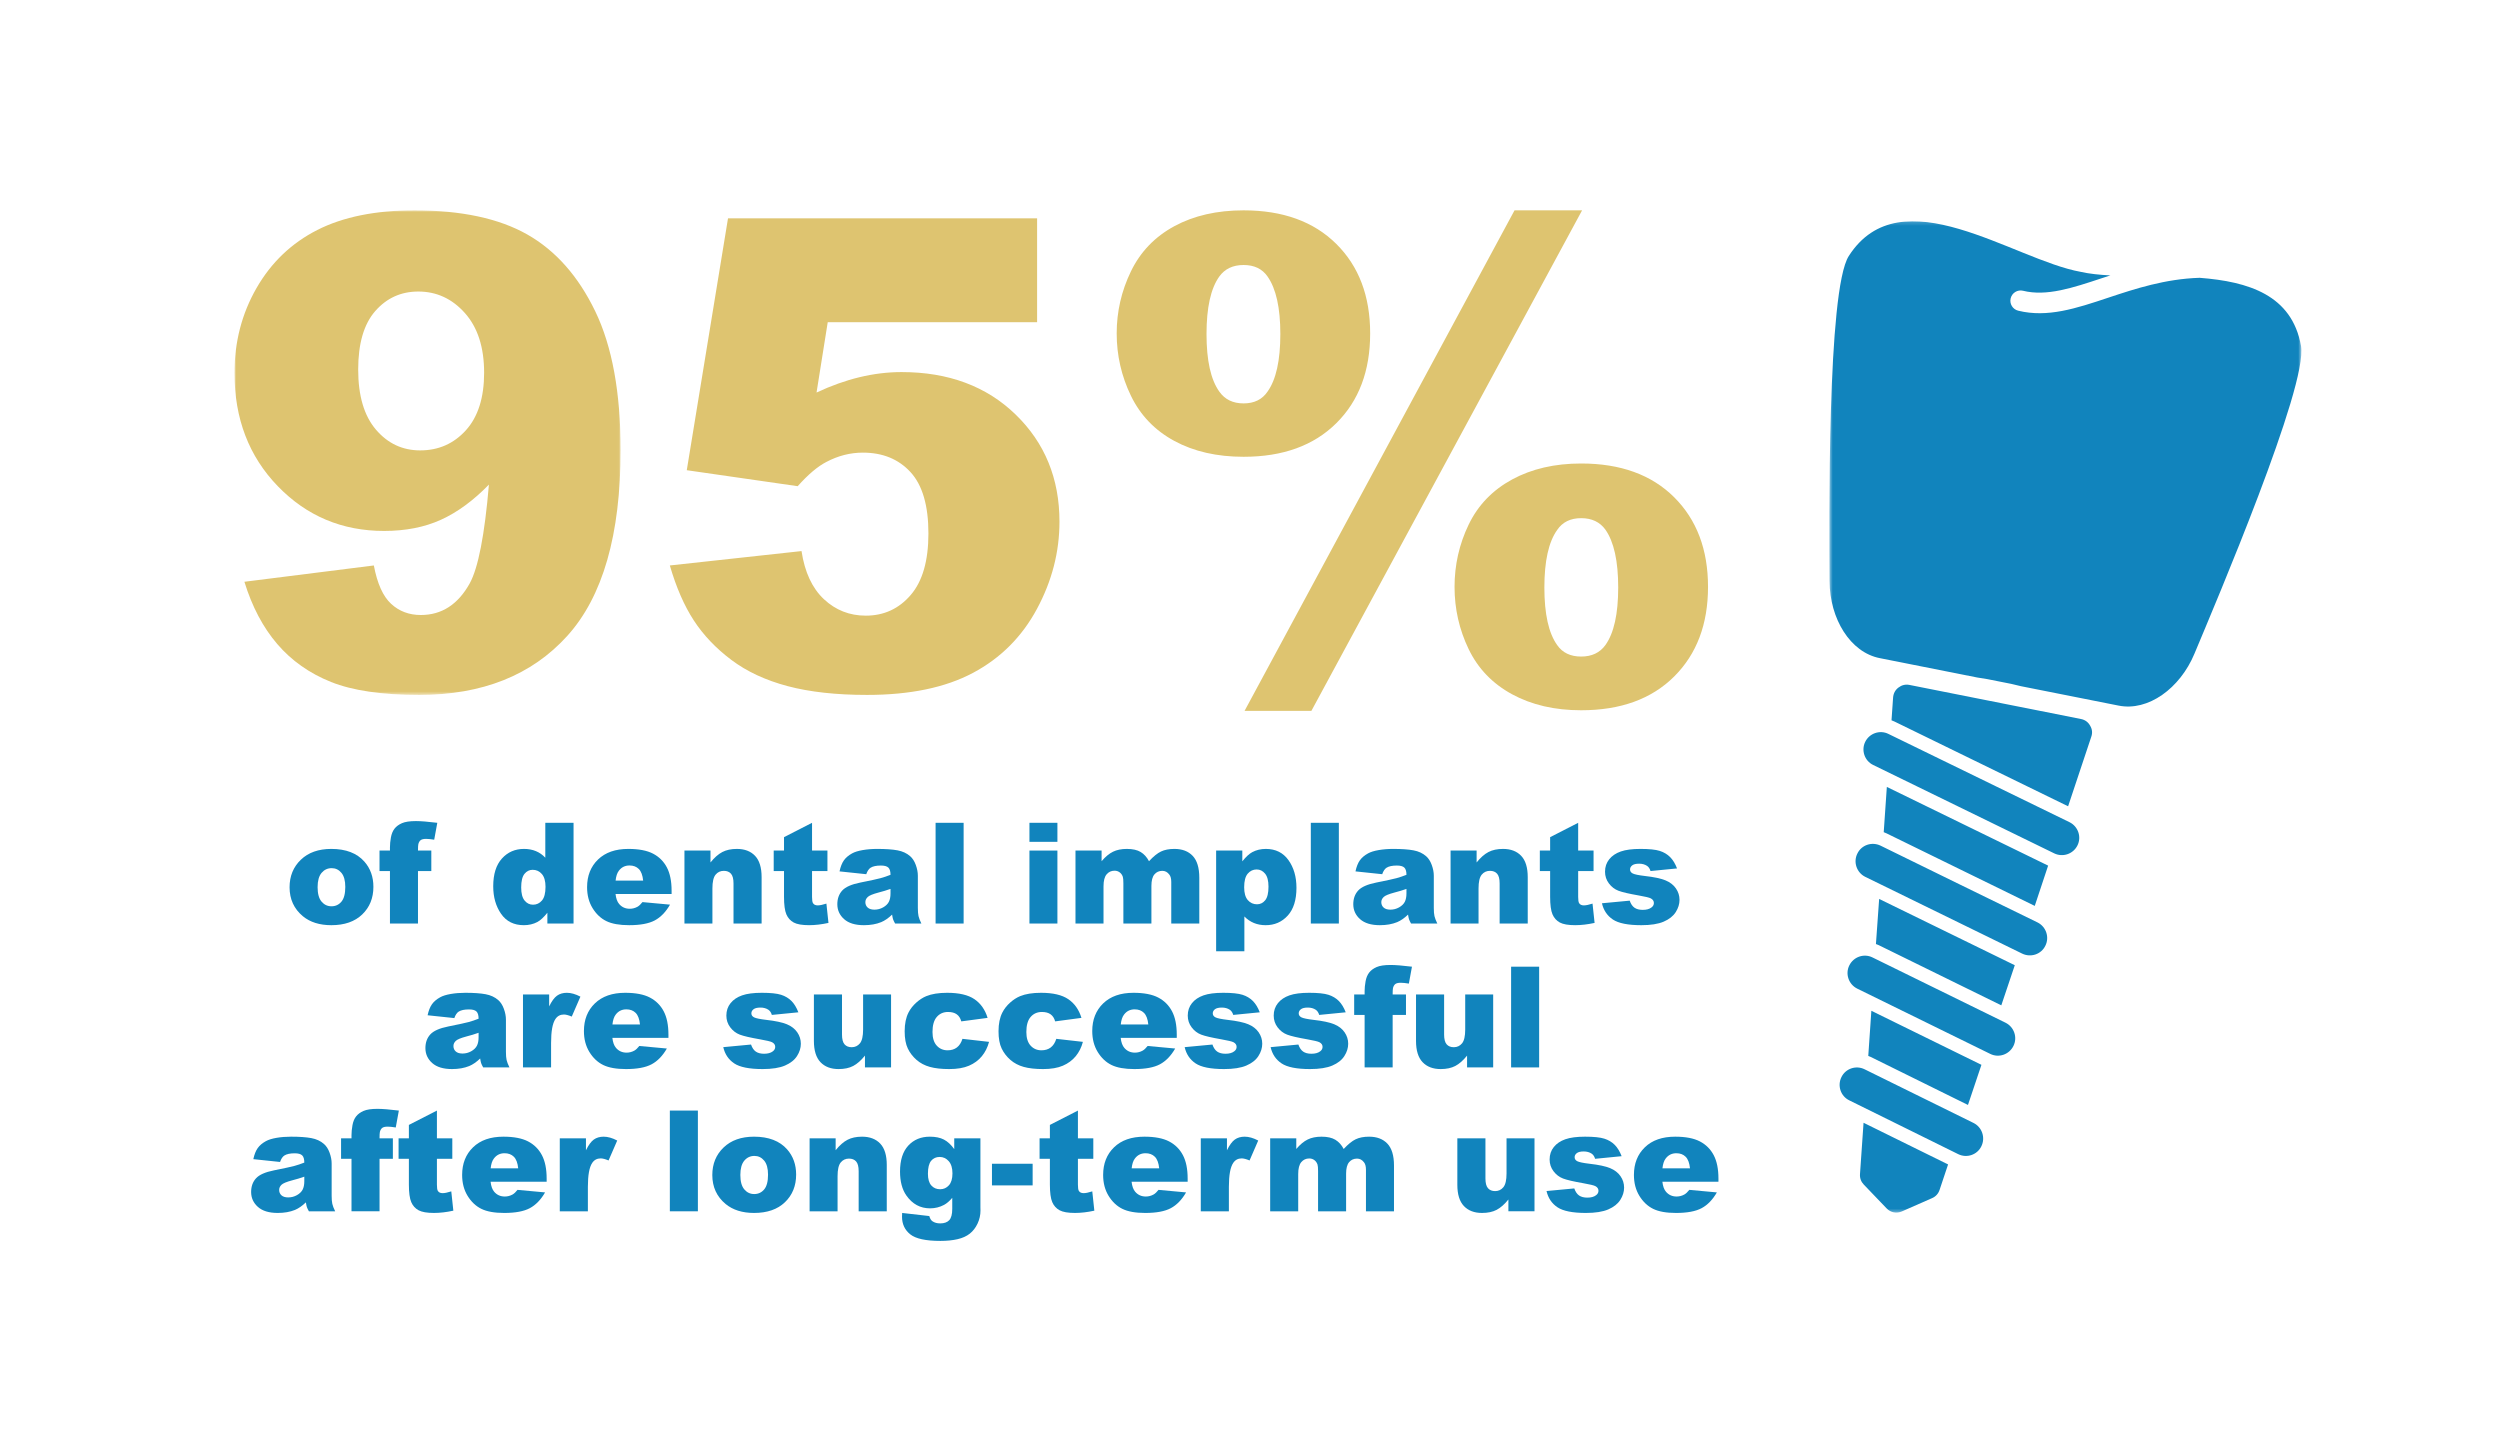 <?xml version="1.0" encoding="utf-8"?>
<svg xmlns="http://www.w3.org/2000/svg" width="725" height="417" viewBox="0 0 725 417" fill="none">
<path d="M725 0H0V417H725V0Z" fill="white"/>
<path d="M83.975 257.304C83.975 254.076 85.065 251.415 87.243 249.324C89.422 247.232 92.364 246.185 96.07 246.185C100.308 246.185 103.509 247.414 105.675 249.871C107.415 251.851 108.285 254.289 108.285 257.185C108.285 260.439 107.205 263.106 105.047 265.185C102.889 267.264 99.903 268.304 96.091 268.304C92.689 268.304 89.94 267.44 87.841 265.713C85.264 263.575 83.975 260.771 83.975 257.304ZM92.105 257.284C92.105 259.17 92.487 260.565 93.251 261.468C94.015 262.372 94.975 262.824 96.131 262.824C97.299 262.824 98.259 262.378 99.01 261.489C99.76 260.598 100.135 259.17 100.135 257.204C100.135 255.371 99.757 254.007 98.999 253.11C98.242 252.212 97.306 251.765 96.19 251.765C95.008 251.765 94.032 252.22 93.261 253.129C92.49 254.04 92.105 255.424 92.105 257.284Z" fill="#1184BD"/>
<path d="M121.216 246.663H125.082V252.601H121.216V267.824H113.086V252.601H110.058V246.663H113.086V245.707C113.086 244.844 113.179 243.893 113.365 242.857C113.551 241.821 113.9 240.974 114.412 240.316C114.923 239.659 115.64 239.128 116.563 238.723C117.487 238.318 118.839 238.114 120.619 238.114C122.04 238.114 124.106 238.281 126.816 238.613L125.919 243.515C124.949 243.355 124.166 243.276 123.568 243.276C122.837 243.276 122.312 243.399 121.993 243.644C121.675 243.891 121.449 244.279 121.316 244.81C121.249 245.102 121.216 245.72 121.216 246.663Z" fill="#1184BD"/>
<path d="M166.33 238.613V267.824H158.738V264.696C157.675 266.024 156.705 266.921 155.828 267.386C154.66 267.997 153.357 268.303 151.923 268.303C149.04 268.303 146.839 267.207 145.317 265.014C143.796 262.823 143.036 260.16 143.036 257.024C143.036 253.517 143.876 250.834 145.557 248.974C147.237 247.114 149.372 246.184 151.963 246.184C153.225 246.184 154.371 246.397 155.4 246.823C156.43 247.248 157.343 247.885 158.14 248.735V238.613H166.33ZM158.2 257.184C158.2 255.523 157.848 254.285 157.143 253.467C156.439 252.65 155.55 252.243 154.474 252.243C153.53 252.243 152.74 252.634 152.102 253.418C151.465 254.202 151.146 255.517 151.146 257.363C151.146 259.091 151.475 260.356 152.133 261.16C152.79 261.963 153.603 262.364 154.573 262.364C155.61 262.364 156.473 261.96 157.163 261.149C157.854 260.34 158.2 259.017 158.2 257.184Z" fill="#1184BD"/>
<path d="M194.765 259.257H178.505C178.651 260.559 179.003 261.528 179.56 262.166C180.345 263.083 181.367 263.541 182.629 263.541C183.426 263.541 184.183 263.341 184.901 262.944C185.339 262.691 185.81 262.245 186.316 261.608L194.306 262.346C193.084 264.471 191.609 265.995 189.883 266.919C188.156 267.841 185.679 268.303 182.45 268.303C179.647 268.303 177.442 267.907 175.834 267.117C174.227 266.327 172.895 265.072 171.839 263.352C170.783 261.631 170.255 259.61 170.255 257.284C170.255 253.977 171.314 251.3 173.433 249.254C175.552 247.208 178.478 246.185 182.211 246.185C185.24 246.185 187.631 246.644 189.385 247.56C191.138 248.477 192.473 249.806 193.39 251.545C194.306 253.286 194.765 255.55 194.765 258.34V259.257ZM186.515 255.371C186.356 253.804 185.933 252.681 185.249 252.004C184.566 251.326 183.666 250.987 182.55 250.987C181.262 250.987 180.231 251.499 179.461 252.522C178.97 253.159 178.657 254.11 178.525 255.371H186.515Z" fill="#1184BD"/>
<path d="M198.49 246.664H206.042V250.111C207.171 248.703 208.314 247.697 209.469 247.093C210.626 246.488 212.033 246.185 213.694 246.185C215.938 246.185 217.695 246.853 218.964 248.188C220.233 249.523 220.867 251.586 220.867 254.375V267.825H212.718V256.188C212.718 254.86 212.471 253.921 211.98 253.369C211.489 252.818 210.798 252.542 209.907 252.542C208.925 252.542 208.128 252.914 207.517 253.658C206.905 254.402 206.6 255.737 206.6 257.664V267.825H198.49V246.664Z" fill="#1184BD"/>
<path d="M235.493 238.613V246.663H239.956V252.601H235.493V260.098C235.493 261 235.579 261.596 235.752 261.887C236.017 262.339 236.483 262.564 237.147 262.564C237.744 262.564 238.582 262.391 239.658 262.047L240.255 267.645C238.249 268.084 236.376 268.302 234.636 268.302C232.617 268.302 231.129 268.045 230.173 267.527C229.216 267.009 228.509 266.223 228.05 265.169C227.592 264.114 227.363 262.405 227.363 260.045V252.601H224.374V246.663H227.363V242.777L235.493 238.613Z" fill="#1184BD"/>
<path d="M251.214 253.518L243.463 252.702C243.755 251.346 244.177 250.281 244.728 249.503C245.28 248.726 246.073 248.052 247.11 247.481C247.854 247.069 248.876 246.75 250.178 246.525C251.479 246.298 252.888 246.185 254.403 246.185C256.834 246.185 258.786 246.322 260.261 246.594C261.735 246.866 262.964 247.434 263.947 248.298C264.637 248.895 265.182 249.743 265.581 250.838C265.979 251.934 266.178 252.981 266.178 253.976V263.322C266.178 264.319 266.241 265.099 266.368 265.663C266.494 266.228 266.769 266.949 267.195 267.826H259.583C259.277 267.281 259.078 266.866 258.985 266.58C258.892 266.294 258.799 265.846 258.707 265.235C257.643 266.258 256.587 266.989 255.538 267.426C254.104 268.011 252.436 268.304 250.537 268.304C248.013 268.304 246.096 267.719 244.788 266.549C243.48 265.381 242.825 263.939 242.825 262.226C242.825 260.619 243.296 259.296 244.24 258.261C245.183 257.225 246.923 256.455 249.461 255.949C252.502 255.338 254.475 254.91 255.379 254.664C256.282 254.418 257.238 254.096 258.248 253.698C258.248 252.702 258.042 252.003 257.631 251.605C257.218 251.206 256.494 251.008 255.458 251.008C254.13 251.008 253.134 251.22 252.469 251.645C251.951 251.978 251.532 252.602 251.214 253.518ZM258.248 257.783C257.132 258.18 255.969 258.533 254.761 258.838C253.114 259.277 252.071 259.708 251.633 260.134C251.181 260.572 250.955 261.071 250.955 261.628C250.955 262.266 251.177 262.788 251.622 263.192C252.068 263.598 252.722 263.8 253.585 263.8C254.488 263.8 255.329 263.581 256.106 263.142C256.882 262.705 257.434 262.169 257.76 261.539C258.085 260.908 258.248 260.087 258.248 259.078V257.783Z" fill="#1184BD"/>
<path d="M271.321 267.824H279.451V238.613H271.321V267.824Z" fill="#1184BD"/>
<path d="M298.539 244.132H306.649V238.612H298.539V244.132ZM298.539 267.824H306.649V246.663H298.539V267.824Z" fill="#1184BD"/>
<path d="M311.89 246.664H319.462V249.752C320.553 248.464 321.654 247.548 322.765 247.003C323.875 246.458 325.216 246.185 326.786 246.185C328.475 246.185 329.812 246.484 330.797 247.082C331.782 247.681 332.586 248.57 333.211 249.752C334.485 248.371 335.646 247.432 336.694 246.934C337.742 246.435 339.035 246.185 340.574 246.185C342.843 246.185 344.613 246.86 345.887 248.208C347.16 249.557 347.797 251.666 347.797 254.535V267.825H339.667V255.77C339.667 254.814 339.482 254.103 339.111 253.639C338.568 252.908 337.893 252.542 337.086 252.542C336.133 252.542 335.365 252.888 334.782 253.578C334.2 254.268 333.909 255.378 333.909 256.906V267.825H325.779V256.17C325.779 255.239 325.725 254.608 325.619 254.276C325.446 253.745 325.146 253.316 324.72 252.991C324.292 252.665 323.792 252.502 323.22 252.502C322.286 252.502 321.519 252.854 320.92 253.559C320.32 254.263 320.02 255.419 320.02 257.025V267.825H311.89V246.664Z" fill="#1184BD"/>
<path d="M352.679 275.875V246.663H360.271V249.791C361.32 248.477 362.283 247.587 363.16 247.121C364.343 246.497 365.651 246.185 367.086 246.185C369.915 246.185 372.103 247.268 373.651 249.434C375.198 251.598 375.972 254.274 375.972 257.464C375.972 260.983 375.128 263.67 373.442 265.523C371.755 267.377 369.623 268.304 367.046 268.304C365.797 268.304 364.658 268.09 363.629 267.665C362.599 267.24 361.679 266.609 360.868 265.772V275.875H352.679ZM360.809 257.304C360.809 258.978 361.16 260.22 361.865 261.03C362.569 261.841 363.459 262.245 364.535 262.245C365.478 262.245 366.269 261.857 366.906 261.079C367.543 260.302 367.863 258.984 367.863 257.124C367.863 255.411 367.53 254.152 366.866 253.349C366.202 252.545 365.392 252.144 364.435 252.144C363.399 252.144 362.536 252.548 361.845 253.358C361.155 254.169 360.809 255.484 360.809 257.304Z" fill="#1184BD"/>
<path d="M380.137 267.824H388.267V238.613H380.137V267.824Z" fill="#1184BD"/>
<path d="M400.84 253.518L393.088 252.702C393.38 251.346 393.803 250.281 394.354 249.503C394.905 248.726 395.699 248.052 396.736 247.481C397.479 247.069 398.501 246.75 399.804 246.525C401.105 246.298 402.514 246.185 404.028 246.185C406.459 246.185 408.411 246.322 409.886 246.594C411.361 246.866 412.59 247.434 413.572 248.298C414.263 248.895 414.808 249.743 415.206 250.838C415.605 251.934 415.804 252.981 415.804 253.976V263.322C415.804 264.319 415.867 265.099 415.993 265.663C416.12 266.228 416.395 266.949 416.82 267.826H409.208C408.903 267.281 408.703 266.866 408.611 266.58C408.518 266.294 408.425 265.846 408.332 265.235C407.269 266.258 406.212 266.989 405.163 267.426C403.73 268.011 402.062 268.304 400.162 268.304C397.639 268.304 395.722 267.719 394.413 266.549C393.106 265.381 392.45 263.939 392.45 262.226C392.45 260.619 392.922 259.296 393.865 258.261C394.808 257.225 396.549 256.455 399.086 255.949C402.128 255.338 404.101 254.91 405.004 254.664C405.907 254.418 406.863 254.096 407.873 253.698C407.873 252.702 407.667 252.003 407.256 251.605C406.844 251.206 406.12 251.008 405.084 251.008C403.755 251.008 402.76 251.22 402.095 251.645C401.577 251.978 401.158 252.602 400.84 253.518ZM407.873 257.783C406.758 258.18 405.595 258.533 404.387 258.838C402.739 259.277 401.696 259.708 401.259 260.134C400.807 260.572 400.58 261.071 400.58 261.628C400.58 262.266 400.803 262.788 401.248 263.192C401.694 263.598 402.347 263.8 403.211 263.8C404.114 263.8 404.954 263.581 405.732 263.142C406.508 262.705 407.06 262.169 407.386 261.539C407.711 260.908 407.873 260.087 407.873 259.078V257.783Z" fill="#1184BD"/>
<path d="M420.666 246.664H428.218V250.111C429.347 248.703 430.49 247.697 431.645 247.093C432.802 246.488 434.209 246.185 435.87 246.185C438.114 246.185 439.871 246.853 441.141 248.188C442.409 249.523 443.043 251.586 443.043 254.375V267.825H434.894V256.188C434.894 254.86 434.647 253.921 434.156 253.369C433.665 252.818 432.974 252.542 432.084 252.542C431.101 252.542 430.304 252.914 429.692 253.658C429.081 254.402 428.776 255.737 428.776 257.664V267.825H420.666V246.664Z" fill="#1184BD"/>
<path d="M457.669 238.613V246.663H462.132V252.601H457.669V260.098C457.669 261 457.755 261.596 457.928 261.887C458.193 262.339 458.658 262.564 459.322 262.564C459.92 262.564 460.758 262.391 461.834 262.047L462.432 267.645C460.425 268.084 458.552 268.302 456.812 268.302C454.793 268.302 453.305 268.045 452.349 267.527C451.392 267.009 450.685 266.223 450.227 265.169C449.769 264.114 449.539 262.405 449.539 260.045V252.601H446.551V246.663H449.539V242.777L457.669 238.613Z" fill="#1184BD"/>
<path d="M464.563 261.947L472.613 261.19C472.945 262.147 473.41 262.831 474.008 263.243C474.606 263.654 475.403 263.86 476.399 263.86C477.489 263.86 478.332 263.628 478.929 263.163C479.395 262.819 479.626 262.387 479.626 261.871C479.626 261.288 479.321 260.837 478.71 260.517C478.272 260.292 477.11 260.013 475.223 259.682C472.407 259.192 470.451 258.736 469.355 258.318C468.259 257.9 467.335 257.194 466.585 256.198C465.835 255.204 465.459 254.068 465.459 252.795C465.459 251.401 465.864 250.2 466.675 249.191C467.486 248.183 468.601 247.429 470.023 246.932C471.444 246.434 473.35 246.185 475.742 246.185C478.265 246.185 480.127 246.379 481.332 246.763C482.533 247.148 483.536 247.747 484.339 248.557C485.143 249.367 485.81 250.464 486.342 251.844L478.651 252.601C478.452 251.925 478.12 251.426 477.654 251.107C477.016 250.682 476.247 250.469 475.343 250.469C474.426 250.469 473.759 250.633 473.341 250.957C472.922 251.283 472.712 251.676 472.712 252.141C472.712 252.658 472.978 253.05 473.509 253.315C474.041 253.58 475.197 253.819 476.977 254.031C479.673 254.336 481.679 254.761 482.995 255.305C484.31 255.849 485.316 256.626 486.013 257.635C486.71 258.642 487.059 259.751 487.059 260.959C487.059 262.179 486.691 263.367 485.954 264.522C485.216 265.676 484.053 266.595 482.466 267.279C480.879 267.962 478.716 268.304 475.98 268.304C472.115 268.304 469.362 267.752 467.721 266.65C466.081 265.548 465.028 263.979 464.563 261.947Z" fill="#1184BD"/>
<path d="M131.757 295.244L124.006 294.427C124.298 293.071 124.72 292.006 125.271 291.229C125.823 290.451 126.616 289.777 127.653 289.207C128.397 288.794 129.419 288.476 130.721 288.25C132.022 288.024 133.431 287.911 134.946 287.911C137.377 287.911 139.329 288.047 140.804 288.32C142.278 288.592 143.507 289.16 144.49 290.023C145.18 290.621 145.725 291.468 146.124 292.563C146.522 293.66 146.721 294.706 146.721 295.702V305.048C146.721 306.044 146.784 306.824 146.911 307.389C147.037 307.954 147.312 308.674 147.738 309.551H140.126C139.82 309.007 139.621 308.591 139.528 308.306C139.435 308.02 139.342 307.571 139.25 306.961C138.186 307.983 137.13 308.714 136.081 309.152C134.647 309.737 132.979 310.029 131.08 310.029C128.556 310.029 126.639 309.444 125.331 308.275C124.023 307.106 123.368 305.665 123.368 303.951C123.368 302.345 123.839 301.022 124.783 299.986C125.726 298.95 127.466 298.18 130.004 297.675C133.045 297.063 135.018 296.635 135.922 296.39C136.825 296.143 137.781 295.821 138.791 295.424C138.791 294.427 138.585 293.729 138.174 293.331C137.761 292.931 137.037 292.733 136.001 292.733C134.673 292.733 133.677 292.946 133.012 293.371C132.494 293.703 132.075 294.327 131.757 295.244ZM138.791 299.508C137.675 299.906 136.512 300.259 135.304 300.564C133.657 301.002 132.614 301.434 132.176 301.859C131.724 302.298 131.498 302.796 131.498 303.353C131.498 303.991 131.72 304.514 132.165 304.918C132.611 305.323 133.265 305.525 134.128 305.525C135.031 305.525 135.872 305.307 136.649 304.868C137.425 304.43 137.977 303.894 138.303 303.265C138.628 302.634 138.791 301.813 138.791 300.804V299.508Z" fill="#1184BD"/>
<path d="M151.664 288.39H159.255V291.857C159.986 290.356 160.741 289.323 161.518 288.758C162.294 288.194 163.254 287.911 164.397 287.911C165.592 287.911 166.9 288.284 168.322 289.027L165.811 294.806C164.855 294.408 164.098 294.207 163.54 294.207C162.477 294.207 161.654 294.647 161.069 295.523C160.232 296.759 159.814 299.07 159.814 302.457V309.551H151.664V288.39Z" fill="#1184BD"/>
<path d="M193.848 300.982H177.588C177.735 302.285 178.086 303.253 178.644 303.892C179.428 304.808 180.451 305.266 181.713 305.266C182.51 305.266 183.266 305.067 183.985 304.669C184.423 304.416 184.894 303.97 185.399 303.334L193.39 304.071C192.167 306.196 190.693 307.721 188.966 308.644C187.239 309.567 184.762 310.029 181.533 310.029C178.73 310.029 176.525 309.633 174.917 308.843C173.31 308.052 171.979 306.797 170.923 305.078C169.867 303.357 169.339 301.335 169.339 299.009C169.339 295.702 170.397 293.025 172.516 290.979C174.636 288.934 177.562 287.911 181.295 287.911C184.323 287.911 186.715 288.369 188.468 289.286C190.221 290.203 191.556 291.531 192.473 293.27C193.39 295.011 193.848 297.276 193.848 300.066V300.982ZM185.598 297.096C185.439 295.529 185.017 294.407 184.333 293.729C183.649 293.052 182.749 292.712 181.633 292.712C180.345 292.712 179.314 293.224 178.545 294.247C178.053 294.885 177.741 295.835 177.608 297.096H185.598Z" fill="#1184BD"/>
<path d="M209.748 303.673L217.798 302.916C218.13 303.872 218.595 304.557 219.193 304.969C219.791 305.38 220.588 305.586 221.584 305.586C222.674 305.586 223.518 305.354 224.115 304.889C224.58 304.545 224.812 304.113 224.812 303.597C224.812 303.013 224.506 302.562 223.895 302.242C223.457 302.018 222.295 301.739 220.409 301.407C217.592 300.917 215.636 300.462 214.54 300.044C213.444 299.626 212.521 298.919 211.771 297.924C211.02 296.929 210.645 295.794 210.645 294.52C210.645 293.126 211.05 291.926 211.861 290.917C212.671 289.908 213.786 289.155 215.208 288.658C216.629 288.16 218.536 287.911 220.927 287.911C223.451 287.911 225.313 288.104 226.517 288.489C227.718 288.874 228.721 289.473 229.525 290.282C230.329 291.093 230.996 292.189 231.528 293.57L223.836 294.327C223.637 293.65 223.305 293.152 222.839 292.833C222.202 292.407 221.432 292.194 220.528 292.194C219.612 292.194 218.944 292.358 218.526 292.683C218.107 293.008 217.898 293.402 217.898 293.867C217.898 294.384 218.163 294.776 218.695 295.04C219.226 295.306 220.382 295.545 222.162 295.757C224.859 296.062 226.865 296.487 228.18 297.03C229.495 297.575 230.501 298.351 231.199 299.36C231.896 300.368 232.245 301.477 232.245 302.684C232.245 303.904 231.876 305.092 231.139 306.247C230.402 307.402 229.239 308.32 227.652 309.005C226.064 309.687 223.902 310.029 221.165 310.029C217.3 310.029 214.547 309.478 212.907 308.376C211.266 307.273 210.213 305.705 209.748 303.673Z" fill="#1184BD"/>
<path d="M258.408 309.551H250.837V306.124C249.707 307.531 248.568 308.534 247.419 309.133C246.27 309.731 244.858 310.03 243.184 310.03C240.953 310.03 239.202 309.362 237.934 308.027C236.665 306.692 236.031 304.637 236.031 301.86V288.39H244.181V300.027C244.181 301.355 244.427 302.298 244.918 302.856C245.409 303.414 246.1 303.694 246.991 303.694C247.96 303.694 248.754 303.321 249.371 302.577C249.99 301.833 250.298 300.498 250.298 298.572V288.39H258.408V309.551Z" fill="#1184BD"/>
<path d="M279.112 301.262L286.824 302.139C286.398 303.746 285.701 305.138 284.731 306.313C283.761 307.489 282.523 308.403 281.015 309.053C279.508 309.703 277.591 310.03 275.267 310.03C273.021 310.03 271.152 309.82 269.657 309.402C268.162 308.985 266.878 308.308 265.801 307.371C264.725 306.436 263.882 305.338 263.271 304.077C262.66 302.816 262.354 301.144 262.354 299.06C262.354 296.883 262.726 295.072 263.47 293.625C264.015 292.563 264.758 291.612 265.702 290.769C266.645 289.925 267.614 289.299 268.611 288.886C270.192 288.237 272.218 287.911 274.688 287.911C278.142 287.911 280.776 288.53 282.59 289.765C284.402 290.999 285.674 292.806 286.405 295.185L278.774 296.201C278.534 295.298 278.099 294.616 277.468 294.158C276.838 293.7 275.99 293.471 274.928 293.471C273.586 293.471 272.499 293.951 271.669 294.913C270.839 295.874 270.424 297.329 270.424 299.28C270.424 301.016 270.836 302.336 271.66 303.237C272.483 304.138 273.533 304.589 274.808 304.589C275.871 304.589 276.764 304.318 277.488 303.773C278.212 303.228 278.754 302.392 279.112 301.262Z" fill="#1184BD"/>
<path d="M306.33 301.262L314.042 302.139C313.617 303.746 312.919 305.138 311.949 306.313C310.979 307.489 309.741 308.403 308.233 309.053C306.726 309.703 304.809 310.03 302.485 310.03C300.239 310.03 298.37 309.82 296.875 309.402C295.38 308.985 294.096 308.308 293.019 307.371C291.943 306.436 291.1 305.338 290.489 304.077C289.878 302.816 289.572 301.144 289.572 299.06C289.572 296.883 289.944 295.072 290.688 293.625C291.233 292.563 291.976 291.612 292.92 290.769C293.863 289.925 294.833 289.299 295.829 288.886C297.41 288.237 299.436 287.911 301.907 287.911C305.36 287.911 307.994 288.53 309.808 289.765C311.62 290.999 312.892 292.806 313.623 295.185L305.992 296.201C305.752 295.298 305.317 294.616 304.686 294.158C304.056 293.7 303.208 293.471 302.146 293.471C300.804 293.471 299.718 293.951 298.887 294.913C298.057 295.874 297.642 297.329 297.642 299.28C297.642 301.016 298.054 302.336 298.878 303.237C299.701 304.138 300.751 304.589 302.026 304.589C303.089 304.589 303.982 304.318 304.706 303.773C305.43 303.228 305.972 302.392 306.33 301.262Z" fill="#1184BD"/>
<path d="M341.261 300.982H325.001C325.148 302.285 325.499 303.253 326.057 303.892C326.841 304.808 327.864 305.266 329.126 305.266C329.923 305.266 330.68 305.067 331.398 304.669C331.836 304.416 332.307 303.97 332.812 303.334L340.803 304.071C339.58 306.196 338.106 307.721 336.379 308.644C334.652 309.567 332.175 310.029 328.946 310.029C326.143 310.029 323.939 309.633 322.33 308.843C320.723 308.052 319.392 306.797 318.336 305.078C317.28 303.357 316.752 301.335 316.752 299.009C316.752 295.702 317.81 293.025 319.929 290.979C322.049 288.934 324.975 287.911 328.708 287.911C331.736 287.911 334.128 288.369 335.881 289.286C337.634 290.203 338.969 291.531 339.886 293.27C340.803 295.011 341.261 297.276 341.261 300.066V300.982ZM333.011 297.096C332.852 295.529 332.43 294.407 331.746 293.729C331.062 293.052 330.162 292.712 329.046 292.712C327.758 292.712 326.727 293.224 325.958 294.247C325.466 294.885 325.154 295.835 325.021 297.096H333.011Z" fill="#1184BD"/>
<path d="M343.553 303.673L351.603 302.916C351.935 303.872 352.4 304.557 352.998 304.969C353.596 305.38 354.393 305.586 355.389 305.586C356.479 305.586 357.322 305.354 357.92 304.889C358.385 304.545 358.617 304.113 358.617 303.597C358.617 303.013 358.311 302.562 357.7 302.242C357.262 302.018 356.1 301.739 354.213 301.407C351.397 300.917 349.441 300.462 348.345 300.044C347.249 299.626 346.326 298.919 345.575 297.924C344.825 296.929 344.449 295.794 344.449 294.52C344.449 293.126 344.854 291.926 345.665 290.917C346.476 289.908 347.591 289.155 349.013 288.658C350.434 288.16 352.34 287.911 354.732 287.911C357.256 287.911 359.118 288.104 360.322 288.489C361.523 288.874 362.526 289.473 363.33 290.282C364.133 291.093 364.801 292.189 365.332 293.57L357.641 294.327C357.442 293.65 357.11 293.152 356.644 292.833C356.007 292.407 355.236 292.194 354.333 292.194C353.416 292.194 352.749 292.358 352.331 292.683C351.912 293.008 351.703 293.402 351.703 293.867C351.703 294.384 351.968 294.776 352.5 295.04C353.031 295.306 354.187 295.545 355.967 295.757C358.663 296.062 360.67 296.487 361.985 297.03C363.3 297.575 364.306 298.351 365.003 299.36C365.7 300.368 366.05 301.477 366.05 302.684C366.05 303.904 365.68 305.092 364.944 306.247C364.206 307.402 363.044 308.32 361.456 309.005C359.869 309.687 357.707 310.029 354.97 310.029C351.105 310.029 348.352 309.478 346.712 308.376C345.071 307.273 344.018 305.705 343.553 303.673Z" fill="#1184BD"/>
<path d="M368.479 303.673L376.529 302.916C376.861 303.872 377.327 304.557 377.924 304.969C378.522 305.38 379.319 305.586 380.315 305.586C381.405 305.586 382.249 305.354 382.846 304.889C383.311 304.545 383.543 304.113 383.543 303.597C383.543 303.013 383.237 302.562 382.626 302.242C382.189 302.018 381.026 301.739 379.139 301.407C376.323 300.917 374.367 300.462 373.272 300.044C372.175 299.626 371.252 298.919 370.501 297.924C369.751 296.929 369.375 295.794 369.375 294.52C369.375 293.126 369.781 291.926 370.591 290.917C371.402 289.908 372.517 289.155 373.939 288.658C375.36 288.16 377.266 287.911 379.658 287.911C382.182 287.911 384.044 288.104 385.248 288.489C386.449 288.874 387.453 289.473 388.255 290.282C389.059 291.093 389.727 292.189 390.258 293.57L382.568 294.327C382.368 293.65 382.036 293.152 381.57 292.833C380.933 292.407 380.163 292.194 379.259 292.194C378.342 292.194 377.675 292.358 377.257 292.683C376.838 293.008 376.629 293.402 376.629 293.867C376.629 294.384 376.894 294.776 377.426 295.04C377.957 295.306 379.113 295.545 380.893 295.757C383.589 296.062 385.595 296.487 386.912 297.03C388.226 297.575 389.232 298.351 389.929 299.36C390.626 300.368 390.977 301.477 390.977 302.684C390.977 303.904 390.607 305.092 389.87 306.247C389.132 307.402 387.97 308.32 386.382 309.005C384.795 309.687 382.633 310.029 379.897 310.029C376.032 310.029 373.278 309.478 371.638 308.376C369.997 307.273 368.944 305.705 368.479 303.673Z" fill="#1184BD"/>
<path d="M403.868 288.39H407.734V294.328H403.868V309.551H395.738V294.328H392.71V288.39H395.738V287.433C395.738 286.57 395.831 285.619 396.017 284.583C396.203 283.547 396.552 282.701 397.063 282.043C397.575 281.386 398.292 280.855 399.216 280.45C400.139 280.044 401.491 279.841 403.27 279.841C404.692 279.841 406.758 280.008 409.468 280.339L408.571 285.241C407.601 285.082 406.817 285.002 406.22 285.002C405.489 285.002 404.965 285.125 404.645 285.37C404.327 285.617 404.1 286.005 403.968 286.536C403.901 286.829 403.868 287.447 403.868 288.39Z" fill="#1184BD"/>
<path d="M433.021 309.551H425.45V306.124C424.32 307.531 423.181 308.534 422.032 309.133C420.883 309.731 419.471 310.03 417.797 310.03C415.566 310.03 413.815 309.362 412.547 308.027C411.278 306.692 410.644 304.637 410.644 301.86V288.39H418.793V300.027C418.793 301.355 419.04 302.298 419.531 302.856C420.022 303.414 420.713 303.694 421.603 303.694C422.573 303.694 423.367 303.321 423.984 302.577C424.603 301.833 424.911 300.498 424.911 298.572V288.39H433.021V309.551Z" fill="#1184BD"/>
<path d="M438.222 309.551H446.352V280.339H438.222V309.551Z" fill="#1184BD"/>
<path d="M81.215 336.97L73.463 336.154C73.756 334.798 74.178 333.733 74.729 332.955C75.28 332.177 76.074 331.503 77.111 330.933C77.854 330.521 78.876 330.202 80.178 329.976C81.48 329.75 82.888 329.637 84.403 329.637C86.834 329.637 88.786 329.774 90.261 330.046C91.736 330.318 92.965 330.886 93.948 331.749C94.637 332.347 95.183 333.194 95.582 334.29C95.98 335.386 96.179 336.432 96.179 337.428V346.774C96.179 347.77 96.242 348.55 96.369 349.115C96.495 349.68 96.77 350.401 97.195 351.277H89.583C89.278 350.733 89.079 350.317 88.986 350.032C88.893 349.746 88.799 349.297 88.707 348.687C87.644 349.709 86.588 350.44 85.539 350.878C84.104 351.463 82.437 351.755 80.538 351.755C78.014 351.755 76.096 351.17 74.789 350.001C73.481 348.833 72.826 347.391 72.826 345.677C72.826 344.071 73.297 342.748 74.241 341.713C75.183 340.676 76.924 339.907 79.462 339.401C82.503 338.79 84.476 338.362 85.379 338.116C86.282 337.87 87.239 337.547 88.249 337.15C88.249 336.154 88.043 335.455 87.631 335.057C87.219 334.658 86.495 334.459 85.459 334.459C84.13 334.459 83.134 334.672 82.47 335.097C81.952 335.429 81.533 336.053 81.215 336.97ZM88.249 341.234C87.132 341.632 85.97 341.985 84.762 342.29C83.114 342.728 82.071 343.16 81.634 343.586C81.182 344.024 80.956 344.523 80.956 345.08C80.956 345.717 81.178 346.24 81.623 346.644C82.069 347.049 82.722 347.251 83.586 347.251C84.489 347.251 85.329 347.033 86.106 346.594C86.883 346.157 87.435 345.621 87.761 344.991C88.086 344.36 88.249 343.539 88.249 342.53V341.234Z" fill="#1184BD"/>
<path d="M110.067 330.115H113.933V336.053H110.067V351.276H101.937V336.053H98.909V330.115H101.937V329.158C101.937 328.295 102.03 327.345 102.216 326.308C102.401 325.272 102.751 324.426 103.263 323.768C103.774 323.111 104.491 322.58 105.414 322.175C106.338 321.769 107.69 321.566 109.469 321.566C110.891 321.566 112.957 321.733 115.667 322.065L114.77 326.967C113.8 326.807 113.016 326.727 112.419 326.727C111.688 326.727 111.163 326.85 110.844 327.095C110.526 327.342 110.3 327.73 110.167 328.261C110.1 328.554 110.067 329.172 110.067 330.115Z" fill="#1184BD"/>
<path d="M126.706 322.065V330.115H131.17V336.053H126.706V343.55C126.706 344.452 126.792 345.048 126.965 345.339C127.23 345.791 127.696 346.015 128.36 346.015C128.957 346.015 129.795 345.843 130.872 345.499L131.469 351.097C129.463 351.535 127.59 351.754 125.85 351.754C123.83 351.754 122.343 351.496 121.386 350.978C120.43 350.461 119.722 349.675 119.264 348.62C118.806 347.565 118.576 345.857 118.576 343.496V336.053H115.588V330.115H118.576V326.229L126.706 322.065Z" fill="#1184BD"/>
<path d="M158.529 342.708H142.269C142.416 344.011 142.767 344.979 143.324 345.618C144.109 346.534 145.131 346.992 146.394 346.992C147.191 346.992 147.947 346.793 148.666 346.395C149.104 346.143 149.575 345.697 150.08 345.06L158.071 345.798C156.848 347.922 155.374 349.447 153.647 350.37C151.92 351.293 149.443 351.755 146.214 351.755C143.411 351.755 141.206 351.359 139.598 350.569C137.991 349.779 136.66 348.524 135.604 346.804C134.548 345.083 134.02 343.061 134.02 340.735C134.02 337.428 135.078 334.751 137.197 332.705C139.317 330.66 142.242 329.637 145.976 329.637C149.004 329.637 151.396 330.095 153.149 331.012C154.902 331.929 156.237 333.257 157.154 334.996C158.071 336.737 158.529 339.002 158.529 341.792V342.708ZM150.279 338.822C150.12 337.255 149.698 336.133 149.014 335.455C148.33 334.778 147.43 334.438 146.314 334.438C145.026 334.438 143.995 334.951 143.226 335.973C142.734 336.611 142.421 337.562 142.289 338.822H150.279Z" fill="#1184BD"/>
<path d="M162.335 330.116H169.926V333.583C170.657 332.082 171.411 331.05 172.189 330.484C172.965 329.92 173.925 329.637 175.068 329.637C176.263 329.637 177.571 330.01 178.993 330.754L176.482 336.532C175.526 336.134 174.769 335.934 174.211 335.934C173.148 335.934 172.325 336.373 171.739 337.25C170.903 338.485 170.485 340.797 170.485 344.183V351.277H162.335V330.116Z" fill="#1184BD"/>
<path d="M194.256 351.276H202.386V322.064H194.256V351.276Z" fill="#1184BD"/>
<path d="M206.57 340.756C206.57 337.528 207.659 334.867 209.838 332.776C212.017 330.683 214.959 329.637 218.665 329.637C222.903 329.637 226.104 330.865 228.27 333.323C230.01 335.303 230.88 337.741 230.88 340.636C230.88 343.891 229.8 346.557 227.642 348.637C225.484 350.716 222.498 351.755 218.686 351.755C215.284 351.755 212.535 350.892 210.436 349.165C207.859 347.026 206.57 344.223 206.57 340.756ZM214.7 340.735C214.7 342.622 215.081 344.017 215.846 344.92C216.61 345.824 217.57 346.276 218.725 346.276C219.894 346.276 220.854 345.83 221.605 344.94C222.355 344.05 222.73 342.622 222.73 340.656C222.73 338.823 222.352 337.458 221.594 336.562C220.837 335.664 219.901 335.216 218.785 335.216C217.603 335.216 216.626 335.672 215.856 336.581C215.085 337.491 214.7 338.876 214.7 340.735Z" fill="#1184BD"/>
<path d="M234.785 330.116H242.337V333.563C243.466 332.155 244.609 331.149 245.764 330.545C246.921 329.939 248.328 329.637 249.989 329.637C252.233 329.637 253.99 330.305 255.259 331.64C256.528 332.975 257.162 335.037 257.162 337.827V351.277H249.012V339.64C249.012 338.312 248.766 337.373 248.275 336.821C247.784 336.269 247.093 335.994 246.202 335.994C245.22 335.994 244.423 336.366 243.812 337.11C243.2 337.854 242.895 339.189 242.895 341.115V351.277H234.785V330.116Z" fill="#1184BD"/>
<path d="M276.73 330.116H284.321V350.101L284.341 351.038C284.341 352.366 284.059 353.632 283.495 354.835C282.93 356.036 282.179 357.01 281.243 357.754C280.306 358.498 279.118 359.035 277.676 359.368C276.235 359.699 274.584 359.865 272.725 359.865C268.474 359.865 265.554 359.228 263.967 357.952C262.38 356.678 261.585 354.97 261.585 352.832C261.585 352.565 261.599 352.207 261.626 351.756L269.496 352.652C269.695 353.383 270.001 353.887 270.414 354.166C271.011 354.579 271.761 354.785 272.665 354.785C273.833 354.785 274.708 354.472 275.285 353.848C275.863 353.223 276.152 352.135 276.152 350.58V347.372C275.355 348.315 274.558 349 273.761 349.425C272.512 350.089 271.163 350.42 269.715 350.42C266.886 350.42 264.601 349.185 262.861 346.715C261.626 344.961 261.008 342.643 261.008 339.76C261.008 336.466 261.805 333.955 263.399 332.228C264.994 330.501 267.079 329.637 269.655 329.637C271.303 329.637 272.661 329.917 273.731 330.474C274.8 331.032 275.799 331.956 276.73 333.244V330.116ZM269.098 340.378C269.098 341.905 269.424 343.038 270.074 343.775C270.725 344.512 271.582 344.882 272.645 344.882C273.654 344.882 274.501 344.499 275.185 343.735C275.869 342.971 276.211 341.819 276.211 340.278C276.211 338.737 275.853 337.558 275.135 336.741C274.418 335.925 273.542 335.515 272.505 335.515C271.47 335.515 270.642 335.891 270.024 336.641C269.407 337.392 269.098 338.637 269.098 340.378Z" fill="#1184BD"/>
<path d="M287.669 343.764H299.465V337.488H287.669V343.764Z" fill="#1184BD"/>
<path d="M312.597 322.065V330.115H317.06V336.053H312.597V343.55C312.597 344.452 312.683 345.048 312.856 345.339C313.121 345.791 313.587 346.015 314.25 346.015C314.848 346.015 315.686 345.843 316.762 345.499L317.359 351.097C315.353 351.535 313.48 351.754 311.74 351.754C309.721 351.754 308.233 351.496 307.277 350.978C306.32 350.461 305.613 349.675 305.154 348.62C304.696 347.565 304.467 345.857 304.467 343.496V336.053H301.478V330.115H304.467V326.229L312.597 322.065Z" fill="#1184BD"/>
<path d="M344.419 342.708H328.159C328.306 344.011 328.657 344.979 329.215 345.618C329.999 346.534 331.022 346.992 332.284 346.992C333.081 346.992 333.838 346.793 334.556 346.395C334.994 346.143 335.465 345.697 335.97 345.06L343.961 345.798C342.738 347.922 341.264 349.447 339.537 350.37C337.81 351.293 335.333 351.755 332.104 351.755C329.301 351.755 327.096 351.359 325.488 350.569C323.881 349.779 322.55 348.524 321.494 346.804C320.438 345.083 319.91 343.061 319.91 340.735C319.91 337.428 320.968 334.751 323.087 332.705C325.207 330.66 328.133 329.637 331.866 329.637C334.894 329.637 337.286 330.095 339.039 331.012C340.792 331.929 342.127 333.257 343.044 334.996C343.961 336.737 344.419 339.002 344.419 341.792V342.708ZM336.169 338.822C336.01 337.255 335.588 336.133 334.904 335.455C334.22 334.778 333.32 334.438 332.204 334.438C330.916 334.438 329.885 334.951 329.116 335.973C328.624 336.611 328.312 337.562 328.179 338.822H336.169Z" fill="#1184BD"/>
<path d="M348.226 330.116H355.817V333.583C356.548 332.082 357.302 331.05 358.08 330.484C358.856 329.92 359.816 329.637 360.959 329.637C362.154 329.637 363.462 330.01 364.884 330.754L362.373 336.532C361.417 336.134 360.66 335.934 360.102 335.934C359.039 335.934 358.216 336.373 357.631 337.25C356.794 338.485 356.376 340.797 356.376 344.183V351.277H348.226V330.116Z" fill="#1184BD"/>
<path d="M368.35 330.116H375.922V333.204C377.013 331.916 378.114 330.999 379.225 330.455C380.335 329.91 381.675 329.637 383.246 329.637C384.935 329.637 386.272 329.936 387.257 330.534C388.242 331.133 389.046 332.022 389.671 333.204C390.945 331.823 392.106 330.883 393.154 330.386C394.202 329.887 395.495 329.637 397.034 329.637C399.302 329.637 401.074 330.312 402.346 331.66C403.62 333.009 404.257 335.118 404.257 337.986V351.277H396.127V339.222C396.127 338.265 395.942 337.555 395.572 337.09C395.029 336.359 394.354 335.994 393.546 335.994C392.593 335.994 391.825 336.34 391.243 337.03C390.66 337.72 390.369 338.83 390.369 340.358V351.277H382.239V339.621C382.239 338.691 382.185 338.059 382.079 337.728C381.906 337.197 381.606 336.768 381.179 336.442C380.752 336.117 380.252 335.954 379.679 335.954C378.746 335.954 377.979 336.306 377.38 337.011C376.78 337.715 376.48 338.871 376.48 340.477V351.277H368.35V330.116Z" fill="#1184BD"/>
<path d="M445.006 351.276H437.435V347.849C436.305 349.256 435.166 350.259 434.017 350.858C432.868 351.456 431.456 351.755 429.782 351.755C427.551 351.755 425.8 351.087 424.532 349.753C423.263 348.417 422.629 346.362 422.629 343.586V330.115H430.778V341.752C430.778 343.08 431.025 344.023 431.516 344.581C432.007 345.139 432.698 345.419 433.588 345.419C434.559 345.419 435.352 345.047 435.969 344.302C436.588 343.558 436.896 342.223 436.896 340.297V330.115H445.006V351.276Z" fill="#1184BD"/>
<path d="M448.493 345.399L456.543 344.642C456.875 345.598 457.34 346.283 457.938 346.695C458.536 347.106 459.333 347.312 460.329 347.312C461.419 347.312 462.263 347.08 462.859 346.615C463.325 346.271 463.556 345.839 463.556 345.323C463.556 344.739 463.251 344.288 462.64 343.969C462.202 343.744 461.04 343.465 459.153 343.133C456.337 342.643 454.381 342.188 453.285 341.77C452.189 341.352 451.265 340.646 450.515 339.65C449.765 338.656 449.389 337.52 449.389 336.247C449.389 334.852 449.794 333.652 450.605 332.643C451.416 331.635 452.531 330.881 453.953 330.384C455.374 329.886 457.28 329.637 459.672 329.637C462.195 329.637 464.057 329.83 465.262 330.215C466.463 330.6 467.466 331.199 468.269 332.008C469.073 332.819 469.74 333.916 470.272 335.296L462.581 336.053C462.382 335.377 462.05 334.878 461.584 334.559C460.946 334.133 460.177 333.921 459.273 333.921C458.356 333.921 457.689 334.084 457.271 334.409C456.852 334.735 456.642 335.128 456.642 335.593C456.642 336.11 456.908 336.502 457.439 336.766C457.971 337.032 459.127 337.271 460.907 337.483C463.603 337.788 465.609 338.213 466.925 338.756C468.24 339.301 469.246 340.078 469.943 341.087C470.64 342.094 470.989 343.203 470.989 344.411C470.989 345.631 470.621 346.819 469.884 347.973C469.146 349.128 467.983 350.047 466.396 350.731C464.809 351.414 462.647 351.755 459.91 351.755C456.045 351.755 453.292 351.204 451.651 350.102C450.011 349 448.958 347.431 448.493 345.399Z" fill="#1184BD"/>
<path d="M498.349 342.708H482.089C482.236 344.011 482.587 344.979 483.145 345.618C483.929 346.534 484.952 346.992 486.213 346.992C487.01 346.992 487.768 346.793 488.486 346.395C488.923 346.143 489.395 345.697 489.9 345.06L497.89 345.798C496.667 347.922 495.194 349.447 493.467 350.37C491.74 351.293 489.262 351.755 486.034 351.755C483.231 351.755 481.026 351.359 479.418 350.569C477.811 349.779 476.48 348.524 475.423 346.804C474.368 345.083 473.839 343.061 473.839 340.735C473.839 337.428 474.898 334.751 477.017 332.705C479.136 330.66 482.063 329.637 485.795 329.637C488.824 329.637 491.215 330.095 492.969 331.012C494.721 331.929 496.057 333.257 496.974 334.996C497.89 336.737 498.349 339.002 498.349 341.792V342.708ZM490.099 338.822C489.94 337.255 489.518 336.133 488.833 335.455C488.15 334.778 487.249 334.438 486.134 334.438C484.846 334.438 483.815 334.951 483.045 335.973C482.554 336.611 482.242 337.562 482.109 338.822H490.099Z" fill="#1184BD"/>
<mask id="mask0" mask-type="alpha" maskUnits="userSpaceOnUse" x="530" y="64" width="138" height="288">
<path d="M530.521 64.17H667.407V351.658H530.521V64.17Z" fill="white"/>
</mask>
<g mask="url(#mask0)">
<path d="M603.417 78.839C583.871 75.326 551.245 50.706 536.15 74.24C529.809 84.129 530.517 152.574 530.571 168.527C530.622 179.464 536.584 189.196 545.151 190.862L573.435 196.483C575.132 196.709 577.314 197.106 579.805 197.638C582.308 198.098 584.44 198.559 586.096 199L614.378 204.621C622.933 206.359 632.198 199.652 636.392 189.561C642.543 174.84 669.37 111.867 667.294 100.306C664.636 85.507 652.018 81.661 637.887 80.563C627.889 80.879 619.238 83.731 611.459 86.31C602.048 89.456 593.755 92.193 585.273 90.098C583.684 89.708 582.704 88.101 583.095 86.507C583.486 84.912 585.091 83.93 586.681 84.32C593.501 86.011 601.045 83.496 609.579 80.659C610.371 80.407 611.163 80.155 611.996 79.876C608.846 79.695 605.935 79.414 603.417 78.839ZM562.476 345.075L564.944 337.686L540.43 325.602L539.399 340.488C539.314 341.661 539.701 342.703 540.5 343.53L547.103 350.417C548.266 351.652 550.013 352 551.562 351.303L560.295 347.464C561.35 347.006 562.105 346.19 562.476 345.075ZM536.274 319.092L567.874 334.7C570.37 335.939 573.395 334.904 574.591 332.431C575.829 329.927 574.801 326.897 572.339 325.665L540.732 310.091C538.235 308.852 535.212 309.887 534.015 312.361C532.775 314.867 533.807 317.895 536.274 319.092ZM538.597 286.702C551.433 293.006 564.303 299.318 577.174 305.63C579.635 306.862 582.659 305.828 583.898 303.325C585.129 300.855 584.101 297.828 581.605 296.588C568.769 290.283 555.897 283.97 543.026 277.659C540.565 276.427 537.541 277.462 536.302 279.965C535.07 282.432 536.099 285.463 538.597 286.702ZM540.89 254.268C556.095 261.714 571.271 269.115 586.438 276.551C588.943 277.756 591.959 276.757 593.163 274.246C594.394 271.778 593.365 268.75 590.903 267.515C575.693 260.109 560.523 252.672 545.355 245.233C542.852 244.03 539.835 245.028 538.632 247.54C537.399 250.007 538.43 253.037 540.89 254.268ZM543.22 221.842L595.737 247.481C598.207 248.677 601.224 247.679 602.462 245.175C603.695 242.707 602.665 239.678 600.168 238.439L547.643 212.837C545.181 211.604 542.158 212.638 540.925 215.106C539.693 217.575 540.716 220.639 543.22 221.842ZM570.709 320.435L574.616 308.799C563.971 303.599 553.333 298.365 542.695 293.128L541.799 306.218C542.006 306.295 542.249 306.381 542.483 306.501L570.709 320.435ZM580.38 291.55L584.288 279.915C571.173 273.517 558.066 267.085 544.954 260.688L544.021 273.77C544.301 273.862 544.542 273.948 544.777 274.068C556.664 279.924 568.522 285.738 580.38 291.55ZM590.08 262.709L593.959 251.03L547.184 228.205L546.28 241.33C546.559 241.422 546.829 241.55 547.101 241.678C561.427 248.689 575.754 255.698 590.08 262.709ZM599.751 233.823L606.454 213.712C606.867 212.567 606.753 211.467 606.14 210.452C605.567 209.41 604.661 208.747 603.482 208.513L553.73 198.625C552.588 198.398 551.498 198.664 550.535 199.402C549.615 200.11 549.089 201.084 548.996 202.292L548.539 208.889C548.816 208.983 549.123 209.117 549.395 209.245L599.751 233.823Z" fill="#1184BD"/>
</g>
<mask id="mask1" mask-type="alpha" maskUnits="userSpaceOnUse" x="68" y="61" width="112" height="141">
<path d="M68 61H179.977V201.526H68V61Z" fill="white"/>
</mask>
<g mask="url(#mask1)">
<path d="M70.874 168.712L108.416 163.984C109.404 169.237 111.072 172.945 113.421 175.108C115.769 177.272 118.643 178.352 122.042 178.352C128.098 178.352 132.825 175.293 136.224 169.175C138.695 164.665 140.549 155.117 141.786 140.533C137.274 145.167 132.64 148.566 127.881 150.729C123.122 152.893 117.623 153.973 111.382 153.973C99.207 153.973 88.934 149.648 80.561 140.996C72.186 132.345 68 121.407 68 108.182C68 99.159 70.133 90.94 74.396 83.524C78.661 76.109 84.531 70.501 92.009 66.7C99.485 62.9 108.879 61 120.188 61C133.783 61 144.69 63.333 152.91 67.998C161.127 72.665 167.695 80.08 172.608 90.245C177.52 100.411 179.977 113.836 179.977 130.521C179.977 155.055 174.816 173.022 164.497 184.423C154.176 195.825 139.87 201.526 121.578 201.526C110.764 201.526 102.236 200.274 95.995 197.771C89.752 195.269 84.561 191.608 80.421 186.788C76.281 181.967 73.1 175.942 70.874 168.712ZM140.396 108.088C140.396 100.735 138.542 94.973 134.834 90.801C131.126 86.63 126.615 84.544 121.3 84.544C116.295 84.544 112.139 86.43 108.833 90.198C105.527 93.969 103.874 99.623 103.874 107.162C103.874 114.763 105.588 120.572 109.019 124.588C112.448 128.606 116.727 130.613 121.856 130.613C127.171 130.613 131.589 128.667 135.112 124.774C138.635 120.88 140.396 115.319 140.396 108.088Z" fill="#DEC470"/>
</g>
<path d="M211.122 63.317H300.759V93.442H240.043L236.798 113.836C241.001 111.859 245.156 110.375 249.266 109.386C253.375 108.399 257.437 107.903 261.455 107.903C275.05 107.903 286.08 112.014 294.548 120.232C303.014 128.451 307.247 138.803 307.247 151.285C307.247 160.061 305.069 168.495 300.712 176.59C296.355 184.687 290.175 190.866 282.173 195.13C274.169 199.394 263.927 201.526 251.444 201.526C242.483 201.526 234.806 200.676 228.41 198.977C222.014 197.278 216.575 194.744 212.095 191.376C207.614 188.008 203.984 184.192 201.204 179.928C198.422 175.664 196.105 170.349 194.251 163.984L232.442 159.813C233.37 165.931 235.532 170.581 238.931 173.763C242.329 176.947 246.376 178.538 251.074 178.538C256.326 178.538 260.668 176.544 264.098 172.558C267.528 168.573 269.242 162.625 269.242 154.714C269.242 146.62 267.511 140.687 264.051 136.917C260.59 133.149 255.987 131.262 250.239 131.262C246.593 131.262 243.07 132.159 239.672 133.951C237.137 135.249 234.357 137.598 231.329 140.996L199.164 136.36L211.122 63.317Z" fill="#DEC470"/>
<path d="M323.841 96.688C323.841 90.384 325.216 84.391 327.965 78.705C330.714 73.02 334.918 68.647 340.572 65.588C346.226 62.529 352.915 61 360.641 61C372.01 61 380.971 64.244 387.522 70.732C394.072 77.221 397.348 85.875 397.348 96.688C397.348 107.565 394.072 116.246 387.522 122.735C380.971 129.224 372.01 132.468 360.641 132.468C352.915 132.468 346.226 130.938 340.572 127.879C334.918 124.82 330.714 120.449 327.965 114.763C325.216 109.078 323.841 103.053 323.841 96.688ZM349.888 96.873C349.888 104.536 351.123 110.098 353.596 113.559C355.202 115.845 357.549 116.987 360.641 116.987C363.73 116.987 366.048 115.845 367.592 113.559C370.063 110.098 371.3 104.536 371.3 96.873C371.3 89.271 370.063 83.71 367.592 80.188C366.048 77.963 363.73 76.851 360.641 76.851C357.549 76.851 355.202 77.963 353.596 80.188C351.123 83.649 349.888 89.211 349.888 96.873ZM439.215 61H458.805L380.299 206.161H360.919L439.215 61ZM421.819 170.195C421.819 163.831 423.178 157.82 425.898 152.166C428.617 146.511 432.819 142.141 438.505 139.049C444.19 135.96 450.864 134.415 458.528 134.415C469.959 134.415 478.951 137.675 485.502 144.194C492.051 150.714 495.327 159.382 495.327 170.195C495.327 181.01 492.051 189.677 485.502 196.196C478.951 202.716 469.959 205.976 458.528 205.976C450.864 205.976 444.19 204.43 438.505 201.34C432.819 198.251 428.617 193.878 425.898 188.224C423.178 182.57 421.819 176.561 421.819 170.195ZM447.867 170.38C447.867 178.043 449.103 183.605 451.575 187.066C453.119 189.291 455.436 190.402 458.528 190.402C461.617 190.402 463.965 189.291 465.572 187.066C468.043 183.605 469.28 178.043 469.28 170.38C469.28 162.719 468.043 157.125 465.572 153.603C463.965 151.377 461.617 150.266 458.528 150.266C455.436 150.266 453.119 151.41 451.575 153.695C449.103 157.156 447.867 162.719 447.867 170.38Z" fill="#DEC470"/>
</svg>